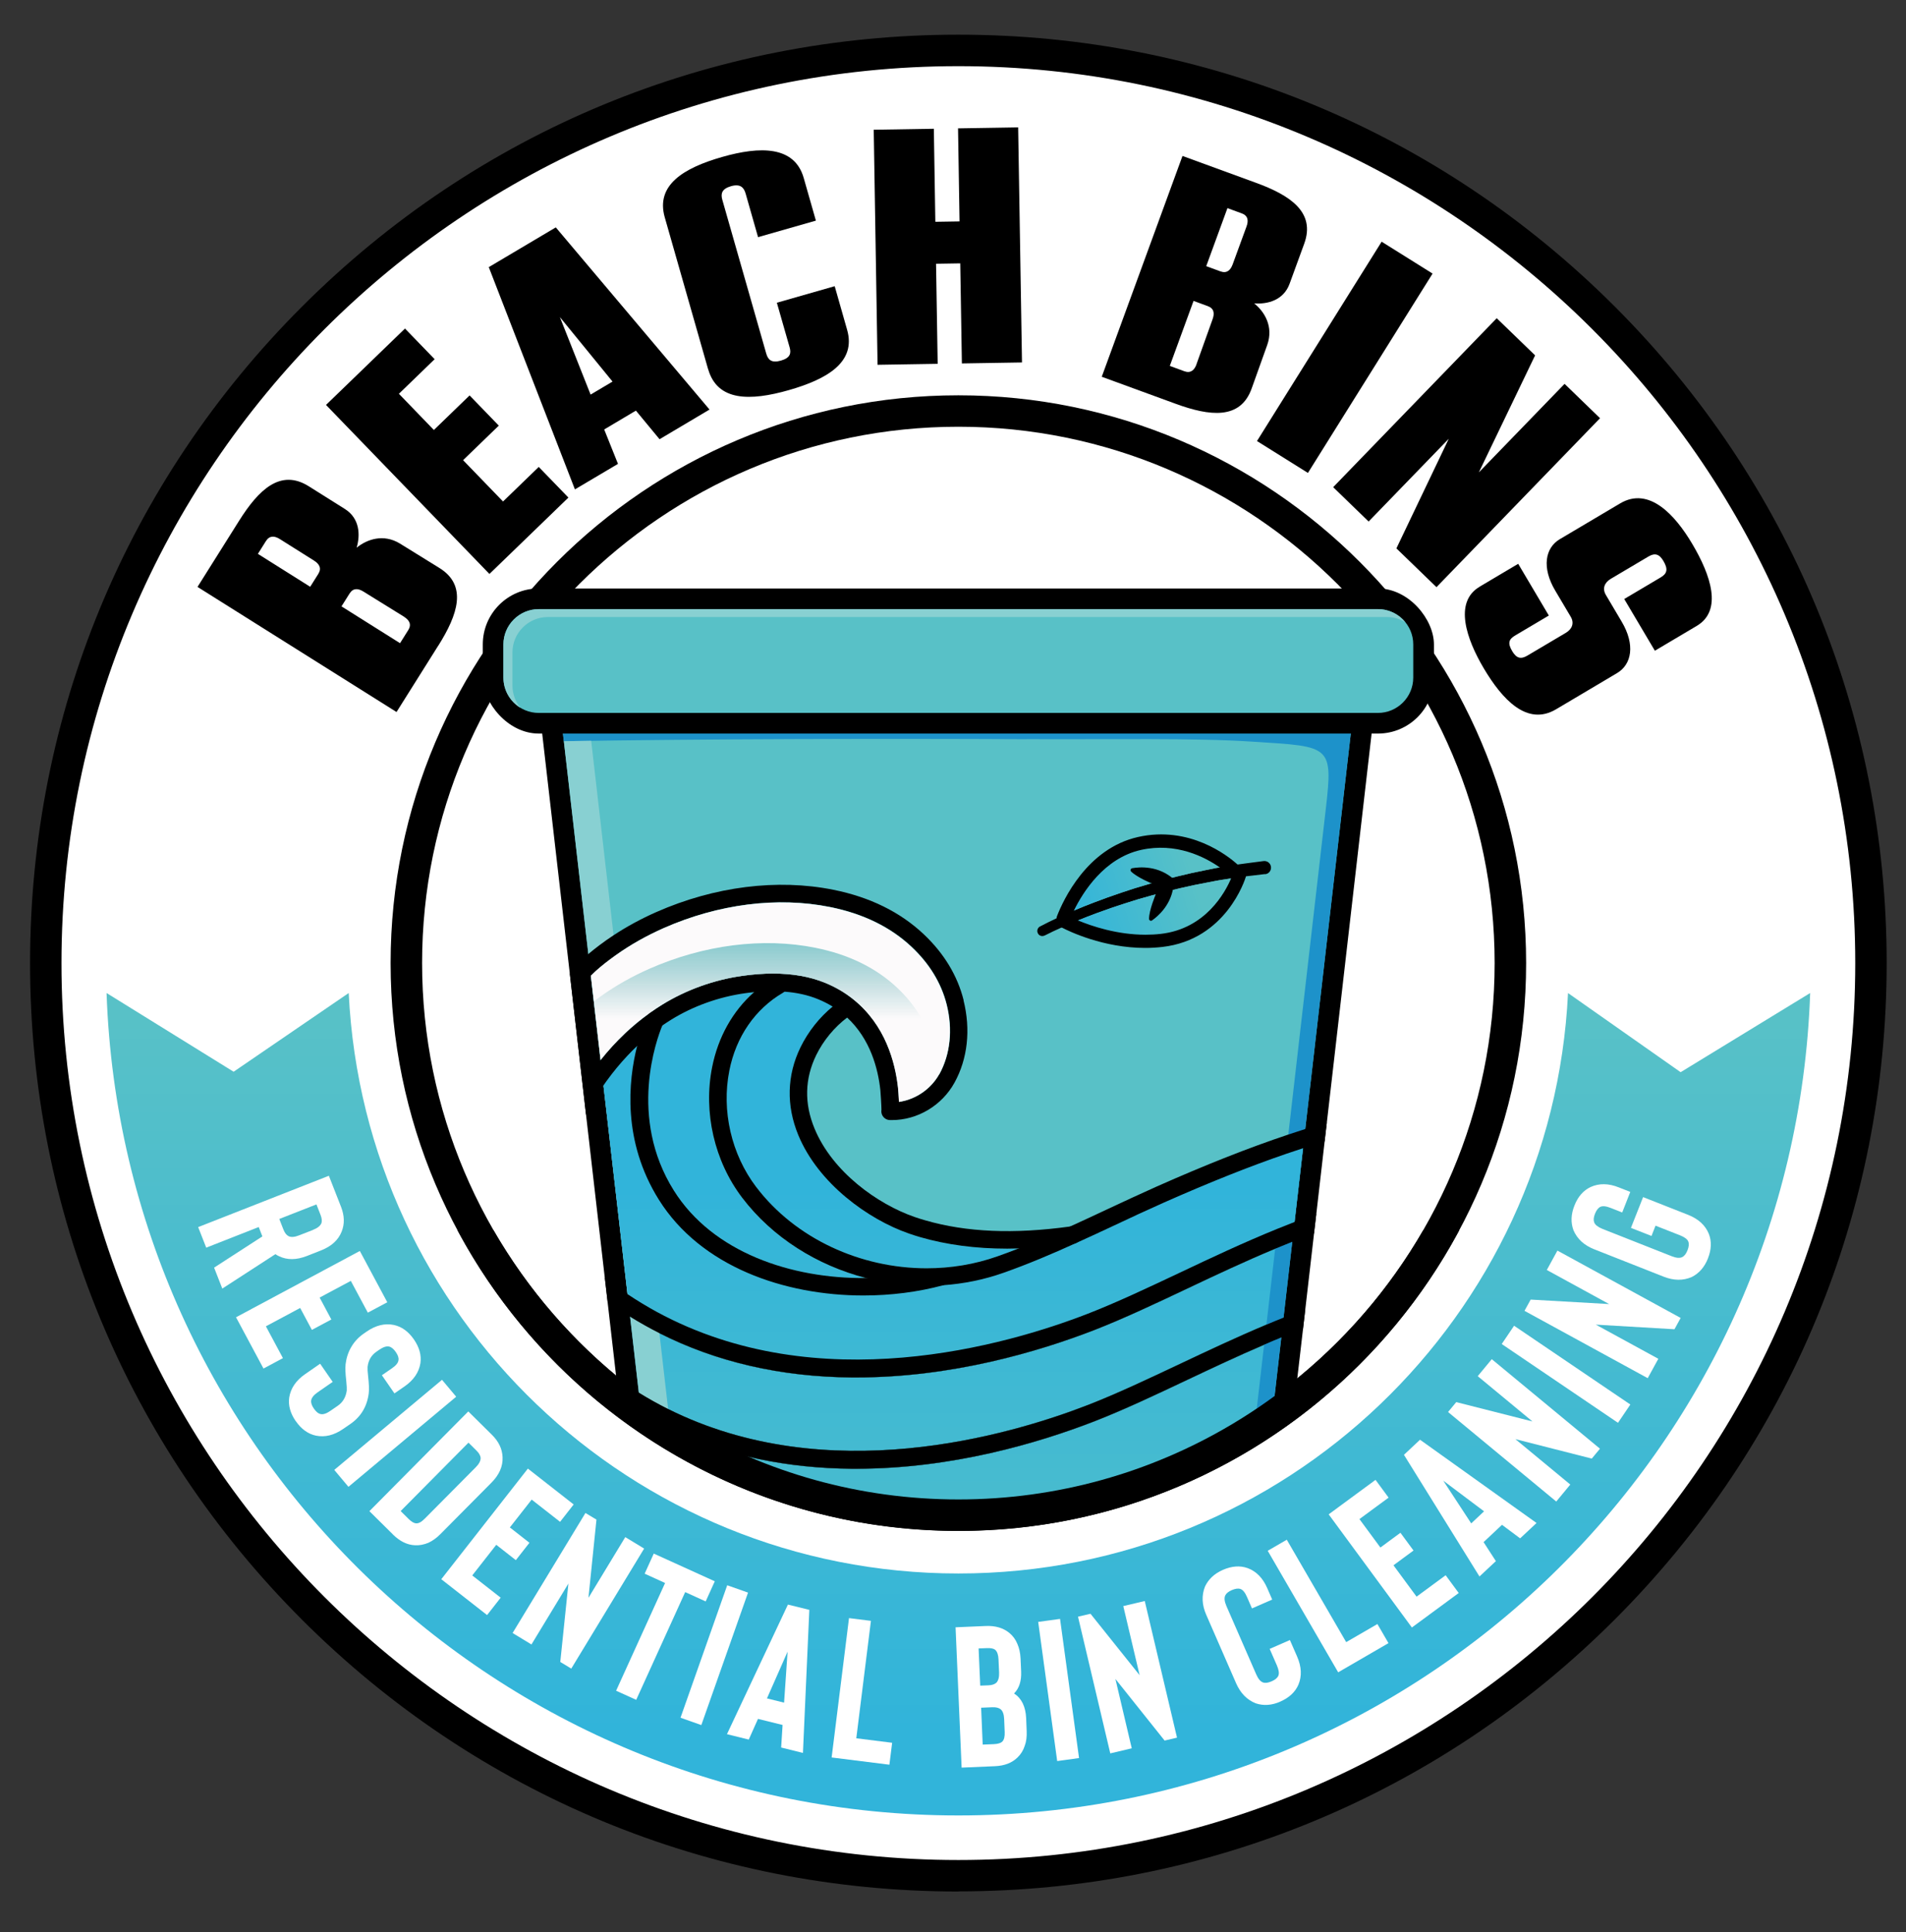 <?xml version="1.0" encoding="UTF-8"?>
<svg id="logo" xmlns="http://www.w3.org/2000/svg" xmlns:xlink="http://www.w3.org/1999/xlink" viewBox="0 0 292.97 297.01">
  <rect x="0" y="0" width="292.97" height="297.01" fill="#333333" stroke="none"/>
  <defs>
    <style>
      .cls-1 {
        fill: url(#linear-gradient-2);
      }

      .cls-1, .cls-2, .cls-3, .cls-4, .cls-5, .cls-6 {
        fill-rule: evenodd;
      }

      .cls-7, .cls-4 {
        fill: #58c1c7;
      }

      .cls-8 {
        fill: url(#linear-gradient-8);
      }

      .cls-9 {
        fill: url(#linear-gradient-7);
      }

      .cls-10 {
        fill: url(#linear-gradient-5);
      }

      .cls-11 {
        fill: url(#linear-gradient-6);
      }

      .cls-12 {
        fill: url(#linear-gradient-9);
      }

      .cls-13 {
        fill: url(#linear-gradient-4);
      }

      .cls-14 {
        fill: url(#linear-gradient-3);
      }

      .cls-15 {
        fill: #fcfafb;
      }

      .cls-2 {
        fill: #1d92ca;
      }

      .cls-16 {
        fill: #fff;
      }

      .cls-5 {
        fill: #88d0d2;
      }

      .cls-6 {
        fill: url(#linear-gradient);
      }
    </style>
    <linearGradient id="linear-gradient" x1="147.74" y1="182.62" x2="147.74" y2="264.45" gradientUnits="userSpaceOnUse">
      <stop offset="0" stop-color="#31b4da"/>
      <stop offset="1" stop-color="#58c1c7"/>
    </linearGradient>
    <linearGradient id="linear-gradient-2" x1="147.76" y1="182.62" x2="147.76" y2="264.45" xlink:href="#linear-gradient"/>
    <linearGradient id="linear-gradient-3" x1="134.11" y1="182.62" x2="134.11" y2="264.45" xlink:href="#linear-gradient"/>
    <linearGradient id="linear-gradient-4" x1="116.38" y1="182.62" x2="116.38" y2="264.45" xlink:href="#linear-gradient"/>
    <linearGradient id="linear-gradient-5" x1="146.52" y1="182.62" x2="146.52" y2="264.45" xlink:href="#linear-gradient"/>
    <linearGradient id="linear-gradient-6" x1="117.53" y1="139.62" x2="117.53" y2="156.56" gradientUnits="userSpaceOnUse">
      <stop offset="0" stop-color="#58c1c7"/>
      <stop offset="1" stop-color="#4c9da2" stop-opacity="0"/>
    </linearGradient>
    <linearGradient id="linear-gradient-7" x1="163.45" y1="137.48" x2="182.47" y2="131.64" xlink:href="#linear-gradient"/>
    <linearGradient id="linear-gradient-8" x1="165.57" y1="144.41" x2="184.6" y2="138.57" xlink:href="#linear-gradient"/>
    <linearGradient id="linear-gradient-9" x1="147.31" y1="266.26" x2="147.31" y2="155.33" xlink:href="#linear-gradient"/>
  </defs>
  <ellipse class="cls-16" cx="148.11" cy="147.78" rx="141" ry="141.33"/>
  <g>
    <path d="M147.31,290.73c-38.12,0-73.95-14.84-100.9-41.79-26.95-26.95-41.79-62.79-41.79-100.9s14.84-73.95,41.79-100.9C73.36,20.18,109.19,5.33,147.31,5.33s73.95,14.84,100.9,41.79c26.95,26.95,41.79,62.79,41.79,100.9s-14.84,73.95-41.79,100.9-62.79,41.79-100.9,41.79ZM147.31,10.17C71.3,10.17,9.45,72.02,9.45,148.03s61.84,137.86,137.86,137.86,137.86-61.84,137.86-137.86S223.32,10.17,147.31,10.17Z"/>
    <path d="M147.31,235.3c-48.12,0-87.27-39.15-87.27-87.27s39.15-87.27,87.27-87.27,87.27,39.15,87.27,87.27-39.15,87.27-87.27,87.27ZM147.31,65.59c-45.45,0-82.43,36.98-82.43,82.43s36.98,82.43,82.43,82.43,82.43-36.98,82.43-82.43-36.98-82.43-82.43-82.43Z"/>
    <path class="cls-3" d="M100.93,220.72c1.4.69,2.84,1.3,4.27,1.91-1.2-3.38-4.42-5.81-8.21-5.81h-.43c1.63,1.15,3.14,2.47,4.37,3.9Z"/>
    <path class="cls-3" d="M100.93,220.72c.87.43,1.76.83,2.65,1.22-1.08-1.96-3.01-3.39-5.29-3.79.97.8,1.86,1.67,2.64,2.57Z"/>
    <path class="cls-3" d="M199.44,216.83h-3.37c-3.59,0-6.67,2.18-8.01,5.28,3.11-2.85,7.2-4.51,11.38-5.28Z"/>
    <path class="cls-3" d="M194.56,218.19c-1.18.24-2.27.77-3.18,1.5,1.01-.58,2.08-1.08,3.18-1.5Z"/>
    <path class="cls-3" d="M82.97,109.59l.23,1.97.14,1.2,4.25,36.93,2.49,21.65,2.88,25.05.43,3.7,1.34,11.65.41,3.58.07.61c2.13,1.33,4.15,2.97,5.71,4.78,2.18,1.08,4.46,1.97,6.68,2.95,3.24,1.43,6.3,3.22,9.44,4.86,8.36,1.6,16.66,3.44,25.08,4.78,5.78.6,11.61.74,17.4.26,3.85-.74,7.59-1.84,11.24-3.37-1.94.82-3.88,1.64-5.83,2.46,6.04-2.61,12.26-4.67,18.37-7.05.98-.47,1.94-.98,2.87-1.52.2-.21.39-.42.58-.63,3.07-3.53,7.5-5.55,12.08-6.5v-.13s1.46-12.58,1.46-12.58l.35-3.02,1.34-11.63.35-3,1.28-11.15.34-2.92,6.88-59.77.14-1.2.23-1.97.49-4.23c.18-1.54-.08-2.97-.76-4.24-1.35-2.51-4.16-4.09-8.59-4.83-2.17-.36-4.69-.54-7.68-.54-1.04,0-2.14.02-3.48.06-2.41.08-4.85.22-7.2.36l-1.08.06c-1.73.11-3.52.21-5.24.21h-25.77c-1.54,0-3.17,0-4.78.09-1.62-.08-3.25-.09-4.79-.09h-25.77c-1.73,0-3.51-.11-5.24-.21l-1.08-.06c-2.36-.14-4.79-.29-7.2-.36-1.34-.04-2.44-.06-3.48-.06-3,0-5.51.18-7.68.54-4.43.74-7.24,2.32-8.59,4.83-.68,1.27-.94,2.7-.76,4.24l.49,4.23Z"/>
    <path class="cls-3" d="M96.53,216.81c1.64,1.15,3.16,2.48,4.4,3.91,2.18,1.08,4.46,1.97,6.68,2.95,3.24,1.43,6.3,3.22,9.44,4.86,8.36,1.6,16.66,3.44,25.08,4.78,5.78.6,11.61.74,17.4.26,3.85-.74,7.59-1.84,11.24-3.37-1.94.82-3.88,1.64-5.83,2.46,6.04-2.61,12.26-4.67,18.37-7.05.98-.47,1.94-.98,2.87-1.52.2-.21.39-.42.58-.63,2.79-3.2,6.71-5.16,10.83-6.21l12.9-112.02c.14-1.23-.04-2.44-.63-3.53-1.47-2.72-4.89-3.74-7.73-4.21-3.52-.59-7.36-.57-10.93-.46-2.53.08-5.05.23-7.57.38-1.98.12-4,.25-5.99.25h-24.66c-1.96,0-3.94-.01-5.9.09-1.96-.1-3.94-.09-5.9-.09h-24.66c-1.99,0-4-.14-5.99-.25-2.52-.15-5.04-.3-7.57-.38-3.57-.11-7.4-.13-10.93.46-2.84.47-6.27,1.49-7.73,4.21-.59,1.1-.77,2.3-.63,3.53l12.85,111.59Z"/>
    <path class="cls-6" d="M198.63,190.87l-1.34,11.65h0c-.89.35-1.76.71-2.63,1.08-4.64,1.95-9.06,4.04-13.32,6.05-4.93,2.33-9.58,4.53-14.12,6.3-12.17,4.72-40.06,12.86-64.54.62-1.51-.75-3.01-1.59-4.49-2.51l-1.34-11.66c1.46.91,2.96,1.75,4.49,2.52,8.77,4.44,18.67,6.72,29.59,6.81.23,0,.45,0,.67,0,14.68,0,27.98-3.95,36.6-7.29,4.63-1.81,9.33-4.03,14.29-6.38,4.31-2.04,8.8-4.16,13.51-6.12.87-.37,1.74-.72,2.63-1.07Z"/>
    <path class="cls-1" d="M100.93,220.72c2.18,1.08,4.46,1.97,6.68,2.95,3.24,1.43,6.3,3.22,9.44,4.86,8.36,1.6,16.66,3.44,25.08,4.78,5.78.6,11.61.74,17.4.26,3.85-.74,7.59-1.84,11.24-3.37-1.94.82-3.88,1.64-5.83,2.46,6.04-2.61,12.26-4.67,18.37-7.05.98-.47,1.94-.98,2.87-1.52.2-.21.39-.42.58-.63,2.32-2.67,5.43-4.47,8.78-5.61l1.41-12.27c-.89.36-1.76.73-2.63,1.11-4.1,1.76-8.02,3.61-11.81,5.4-4.97,2.35-9.66,4.57-14.29,6.38-8.62,3.34-21.92,7.29-36.6,7.29-.22,0-.44,0-.67,0-9.91-.08-18.98-1.97-27.13-5.64-.25-.11-.5-.23-.74-.34-1.53-.71-3.02-1.48-4.47-2.32l.12,1.06c.8.7,1.56,1.44,2.22,2.21Z"/>
    <path class="cls-4" d="M197.29,202.51l-.35,3.06c-.89.36-1.76.73-2.63,1.11-4.1,1.76-8.02,3.61-11.81,5.4-4.97,2.35-9.66,4.57-14.29,6.38-8.62,3.34-21.92,7.29-36.6,7.29-.22,0-.44,0-.67,0-9.91-.08-18.98-1.97-27.13-5.64-.25-.11-.5-.23-.74-.34-1.53-.71-3.02-1.48-4.47-2.32l-.39-3.39c1.48.92,2.98,1.75,4.49,2.51,24.48,12.23,52.36,4.1,64.54-.62,4.54-1.77,9.19-3.98,14.12-6.3,4.25-2.01,8.68-4.1,13.32-6.05.87-.37,1.74-.73,2.63-1.08Z"/>
    <path class="cls-4" d="M208.52,104.99l-7.89,68.54-.34,2.95-1.31,11.35-.35,3.04c-.88.35-1.76.71-2.63,1.07-4.71,1.96-9.2,4.08-13.51,6.12-4.97,2.35-9.66,4.57-14.29,6.38-8.62,3.34-21.92,7.29-36.6,7.29-.23,0-.45,0-.67,0-10.92-.09-20.82-2.37-29.59-6.81-1.53-.77-3.03-1.62-4.49-2.52l-.4-3.48-10.81-93.92c-1.03-8.91,21.92-5.38,30.89-5.38h24.65c2.08,0,4.07,0,5.9.09,1.83-.1,3.82-.09,5.9-.09h24.66c8.97,0,31.91-3.53,30.89,5.38Z"/>
    <path class="cls-2" d="M157.8,113.61c13.17.06,25.82-.2,34.63.38,6.25.41,9.43.49,10.83,1.94,1.23,1.27,1.08,3.6.56,8.13l-10.92,94.84c.85-.4,1.73-.76,2.63-1.06l12.28-106.68h-121.47l.32,2.77c21.42-.36,49.36-.42,71.14-.31Z"/>
    <rect x="74.21" y="90.45" width="146.2" height="22.3" rx="8.6" ry="8.6"/>
    <rect x="75.41" y="91.65" width="143.8" height="19.9" rx="7.4" ry="7.4"/>
    <path class="cls-7" d="M82.81,93.62h128.99c3,0,5.43,2.44,5.43,5.43v5.1c0,3-2.44,5.43-5.43,5.43H82.81c-3,0-5.43-2.44-5.43-5.43v-5.1c0-3,2.44-5.43,5.43-5.43Z"/>
    <path class="cls-5" d="M78.77,100.27c0-2.99,2.45-5.43,5.43-5.43h128.99c1.03,0,2,.29,2.83.8-1-1.23-2.52-2.01-4.21-2.01H82.81c-2.99,0-5.43,2.45-5.43,5.43v5.1c0,1.96,1.05,3.68,2.61,4.64-.76-.94-1.22-2.13-1.22-3.42v-5.1Z"/>
    <path class="cls-5" d="M100.93,220.72c.78.38,1.57.74,2.37,1.09l-12.43-107.95c-1.42.02-2.82.04-4.2.07l12.04,104.58c.81.7,1.56,1.44,2.22,2.21Z"/>
    <path class="cls-14" d="M156.54,191.9c-1.07.42-2.14.82-3.22,1.2-3.53,1.25-7.22,1.84-10.9,1.84-10.14,0-20.15-4.53-26.2-12.5-3.81-5.01-5.35-11.7-4.12-17.9,1.03-5.21,3.96-9.45,8.25-11.96.08-.05.16-.11.23-.17,1.93.14,3.67.53,5.2,1.16.78.32,1.53.7,2.23,1.13-2.05,1.68-3.78,3.86-4.96,6.28-2.09,4.29-2.21,8.96-.33,13.5,3.07,7.44,10.75,12.95,16.98,15.11.58.2,1.18.39,1.78.57,4.07,1.18,8.49,1.76,13.35,1.76.56,0,1.13,0,1.71-.03Z"/>
    <path class="cls-13" d="M133.11,196.44c-11.47.12-23.57-3.93-29.55-13.46-7.06-11.26-2.62-23.29-1.77-25.35.47-.32.94-.63,1.42-.93,3.38-2.08,7.27-3.47,11.26-4.04.47-.07.94-.12,1.4-.17-3.28,2.91-5.52,6.89-6.44,11.52-1.38,6.94.35,14.44,4.61,20.06,4.68,6.15,11.53,10.42,19.05,12.36Z"/>
    <path d="M200.63,201.23l-.35,3.02c-.42.16-.85.32-1.27.49-.7.27-1.39.55-2.07.83h0c-.89.36-1.76.73-2.63,1.11-4.1,1.76-8.02,3.61-11.81,5.4-4.97,2.35-9.66,4.57-14.29,6.38-8.62,3.34-21.92,7.29-36.6,7.29-.22,0-.44,0-.67,0-9.91-.08-18.98-1.97-27.13-5.64-.25-.11-.5-.23-.74-.34-1.53-.71-3.02-1.48-4.47-2.32h0c-.35-.2-.68-.4-1.03-.6-.37-.22-.73-.44-1.1-.67-.44-.28-.88-.56-1.31-.85l-.41-3.58c.44.32.88.62,1.32.92.71.49,1.42.95,2.14,1.39h0c1.48.92,2.98,1.75,4.49,2.51,24.48,12.23,52.36,4.1,64.54-.62,4.54-1.77,9.19-3.98,14.12-6.3,4.25-2.01,8.68-4.1,13.32-6.05.87-.37,1.74-.73,2.63-1.08h0c.68-.28,1.38-.55,2.07-.81.42-.17.84-.32,1.27-.48Z"/>
    <path class="cls-10" d="M98.34,159.27l-5.38,3.69-.21,3.87,3.7,32.08s7.61,5.88,8.55,6.27,5.48,2.19,8.07,2.82,6.69,1.8,8.32,2.04,6.48.63,6.87.63,22.63-2.43,23.03-2.43,3.29-.57,5.17-1.3,5.09-1.2,7.83-2.3c2.74-1.1,7.75-3.13,9.01-3.76s25.69-13.05,25.69-13.05l1.3-11.35-1.22-1.06s-33.34,15.02-37.51,16.16c-4.16,1.15-18.26,6-20.92,6s-14.18.05-14.18.05c0,0-18.41-5.69-20.36-8.59s-5.48-9.63-5.48-9.63c0,0-1.95-6.97-2.03-8.38s-.31-2.19-.39-5.01c-.08-2.82.15-6.74.15-6.74Z"/>
    <path d="M144.99,197.54h0s-.07.02-.1.03c-3.78,1.01-7.94,1.55-12.17,1.55-12.18,0-25.01-4.45-31.44-14.71-5.66-9.03-4.7-18.28-3.35-23.63.68-2.7,1.47-4.41,1.56-4.61.08-.18.21-.34.35-.46.05-.04.1-.08.15-.11.38-.23.86-.28,1.29-.08.68.32.97,1.12.65,1.8,0,.02-.05.12-.13.31-.85,2.06-5.29,14.1,1.77,25.35,5.97,9.53,18.08,13.58,29.55,13.46h0c3.84-.04,7.62-.55,11.06-1.47.72-.2,1.46.23,1.66.95.18.68-.19,1.39-.85,1.62Z"/>
    <path d="M203.94,172.53l-.34,2.92c-.42.12-.83.25-1.25.38-.68.21-1.36.43-2.05.65h0c-.86.28-1.73.57-2.61.87-5.71,1.96-11.84,4.41-18.84,7.51-2.54,1.13-5.1,2.32-7.58,3.49-1.9.89-3.82,1.79-5.76,2.66-.05.03-.1.05-.16.07-3.63,1.65-7.35,3.23-11.13,4.56-3,1.06-6.11,1.68-9.23,1.9h0c-.84.06-1.68.09-2.53.09-3.16,0-6.3-.41-9.34-1.19h0c-7.52-1.95-14.37-6.21-19.05-12.36-4.27-5.62-5.99-13.12-4.61-20.06.92-4.63,3.16-8.61,6.44-11.52.95-.84,1.98-1.59,3.1-2.25.65-.38,1.47-.16,1.85.48.33.56.21,1.26-.26,1.68-.07.07-.14.12-.23.17-4.29,2.51-7.22,6.76-8.25,11.96-1.23,6.2.31,12.89,4.12,17.9,6.05,7.96,16.06,12.5,26.2,12.5,3.68,0,7.37-.59,10.9-1.84,1.08-.38,2.15-.78,3.22-1.2,2.67-1.05,5.31-2.2,7.93-3.38h0c1.9-.86,3.79-1.75,5.65-2.62,2.49-1.16,5.07-2.37,7.63-3.51,7.57-3.36,14.15-5.96,20.28-8.01.88-.29,1.74-.58,2.6-.85h0c.69-.22,1.37-.43,2.05-.63.15-.05.3-.09.46-.14.27-.08.53-.16.8-.23Z"/>
    <path d="M165.5,191.01c-.05.03-.1.05-.16.07-.1.04-.2.07-.31.08-2.98.41-5.8.66-8.5.73-.57.02-1.14.03-1.71.03-4.86,0-9.28-.59-13.35-1.76-.6-.17-1.2-.37-1.78-.57-6.23-2.16-13.9-7.67-16.98-15.11-1.88-4.54-1.76-9.21.33-13.5,1.18-2.42,2.91-4.6,4.96-6.28.43-.35.87-.68,1.32-.98.62-.41,1.46-.25,1.87.37.42.62.25,1.46-.37,1.88-.2.14-.41.28-.6.43-1.96,1.47-3.67,3.54-4.76,5.77-1.77,3.63-1.86,7.43-.26,11.29,2.75,6.67,9.7,11.63,15.37,13.59.54.19,1.09.36,1.65.52,6.33,1.83,13.61,2.14,22.24.95h0c.06,0,.13-.02.19-.03.74-.1,1.42.41,1.53,1.15.08.57-.21,1.11-.68,1.37Z"/>
    <path d="M148.12,153.74c-.95-3.79-3.02-7.21-6.15-10.16-3.61-3.4-8.28-5.7-13.88-6.82-8.61-1.73-18.27-.51-27.19,3.42-2.34,1.03-4.55,2.23-6.6,3.58-.75.49-1.47,1-2.17,1.53-.57.43-1.14.88-1.7,1.35h0c-.62.53-1.23,1.09-1.79,1.69-.31.33-.6.68-.87,1.03-.08.1-.14.21-.18.33l2.49,21.65c.05-.12.09-.26.11-.39.07-.15.26-.45.36-.6.11-.17.21-.32.27-.44.08-.15.17-.29.25-.44.51-.87,1.07-1.76,1.68-2.63h0c.16-.23.31-.45.47-.67,1.01-1.39,2.08-2.69,3.2-3.88.48-.52.98-1.02,1.49-1.5,1.23-1.16,2.52-2.22,3.87-3.15.47-.32.94-.63,1.42-.93,3.38-2.08,7.27-3.47,11.26-4.04.47-.07.94-.12,1.4-.17,1.67-.17,3.24-.19,4.69-.08,1.93.14,3.67.53,5.2,1.16.78.32,1.53.7,2.23,1.13.52.32,1.02.67,1.5,1.06.25.2.5.41.73.63,3.57,3.31,4.75,7.84,5.11,11.15.04.36.17,2.49.17,3.03-.01.06-.02.12-.02.19-.02.74.56,1.37,1.31,1.39h0c.1,0,.21,0,.31,0,3.93,0,7.69-2.23,9.63-5.76,2.02-3.66,2.51-8.15,1.38-12.66ZM144.38,165.09c-.19.34-.4.67-.64.98-.26.34-.54.66-.85.96-.09.09-.19.18-.28.26-.1.09-.21.18-.32.27-.09.07-.19.15-.28.22-.14.11-.29.21-.45.31-.08.05-.15.1-.23.14-.07.04-.14.08-.2.12-.07.04-.14.08-.2.11-.07.03-.14.07-.2.1-.15.08-.3.15-.45.21-.07.03-.14.06-.22.09,0,0,0,0-.01,0-.06.02-.12.05-.18.07-.01,0-.02.01-.04.01-.05.02-.1.04-.16.06-.05.02-.1.03-.15.05-.05.02-.1.03-.15.05-.09.03-.17.05-.26.07-.07.02-.14.04-.21.05-.23.06-.47.1-.71.14,0-.08,0-.16-.01-.24-.04-.76-.1-1.64-.13-1.89-.44-4.03-1.97-9.66-6.82-13.59-1.32-1.07-2.8-1.94-4.4-2.59-2.32-.95-5-1.42-8.01-1.42-1.48,0-3.04.12-4.68.35-4.36.61-8.61,2.14-12.3,4.41-.62.38-1.22.78-1.82,1.21-.05.03-.11.07-.15.11-1.32.94-2.58,1.98-3.8,3.13-1.31,1.24-2.56,2.6-3.73,4.07h0c-.43.54-.85,1.09-1.26,1.65-.15.21-.31.43-.45.64-.13.19-.26.38-.39.57v-15.13c.19-.23.4-.46.61-.68h0c.88-.91,1.92-1.74,2.95-2.52.29-.22.59-.44.89-.65,2.23-1.59,4.7-2.98,7.34-4.15,8.42-3.71,17.49-4.86,25.56-3.24,5.1,1.02,9.33,3.09,12.56,6.14,2.74,2.58,4.55,5.56,5.38,8.85.96,3.84.56,7.64-1.12,10.7Z"/>
    <path class="cls-15" d="M144.38,165.09c-.19.34-.4.67-.64.98-1.35,1.78-3.4,2.99-5.57,3.3,0-.08,0-.16-.01-.24-.04-.76-.1-1.64-.13-1.89-.44-4.03-1.97-9.66-6.82-13.59-1.32-1.07-2.8-1.94-4.4-2.59-2.32-.95-5-1.42-8.01-1.42-1.48,0-3.04.12-4.68.35-4.36.61-8.61,2.14-12.3,4.41-.62.38-1.22.78-1.82,1.21-.05.03-.11.07-.15.11-1.32.94-2.58,1.98-3.8,3.13-1.31,1.24-2.56,2.6-3.73,4.07l-1.04-8.99-.46-3.96c.88-.9,1.92-1.74,2.95-2.51.29-.22.59-.44.89-.65,2.23-1.59,4.7-2.98,7.34-4.15,8.42-3.71,17.49-4.86,25.56-3.24,5.1,1.02,9.33,3.09,12.56,6.14,2.74,2.58,4.55,5.56,5.38,8.85.96,3.84.56,7.64-1.12,10.7Z"/>
    <path class="cls-11" d="M143.74,166.07c-1.35,1.78-3.4,2.99-5.57,3.3,0-.08,0-.16-.01-.24-.04-.76-.1-1.64-.13-1.89-.44-4.03-1.97-9.66-6.82-13.59-1.32-1.07-2.8-1.94-4.4-2.59-2.32-.95-5-1.42-8.01-1.42-1.48,0-3.04.12-4.68.35-4.36.61-8.61,2.14-12.3,4.41-.62.38-1.22.78-1.82,1.21-.05.03-.11.07-.15.11-1.32.94-2.58,1.98-3.8,3.13-1.31,1.24-2.56,2.6-3.73,4.07l-1.04-8.99c.09-.07.18-.14.27-.21.29-.22.59-.44.89-.65,2.23-1.59,4.7-2.98,7.34-4.15,8.42-3.71,17.49-4.86,25.56-3.24,5.1,1.02,9.33,3.09,12.56,6.14,2.74,2.58,4.55,5.56,5.38,8.85.46,1.84.61,3.67.46,5.41Z"/>
    <path d="M202.32,186.59l-.35,3c-.42.15-.84.31-1.26.47-.7.26-1.39.53-2.07.8h0c-.88.35-1.76.71-2.63,1.07-4.71,1.96-9.2,4.08-13.51,6.12-4.97,2.35-9.66,4.57-14.29,6.38-8.62,3.34-21.92,7.29-36.6,7.29-.23,0-.45,0-.67,0-10.92-.09-20.82-2.37-29.59-6.81-1.53-.77-3.03-1.62-4.49-2.52h0c-.72-.45-1.44-.91-2.14-1.39-.44-.3-.88-.61-1.32-.92l-.43-3.7c.44.35.88.68,1.33,1.01.71.53,1.43,1.03,2.15,1.52h0c1.49,1,3,1.91,4.52,2.74,24.88,13.51,53.8,5.1,66.25.27,4.54-1.77,9.19-3.98,14.12-6.3,4.77-2.26,9.75-4.61,15.01-6.75.87-.35,1.74-.7,2.62-1.04t0,0c.68-.27,1.37-.53,2.07-.78h0c.42-.16.84-.31,1.26-.46Z"/>
    <path d="M194.46,134.35s0,0,0,0h-.04s-2.19.26-2.19.26c-.24.03-.47.06-.71.08-.44.05-.89.11-1.33.18-.05,0-.1.02-.14.02l-.25.04-.56.09-1.37.21-.55.09-.54.1-1.09.21c-2.89.52-5.76,1.22-8.6,1.99l-2.12.6-2.11.66c-1.4.45-2.8.93-4.18,1.44-1.01.37-2,.76-2.99,1.16-.37.15-.74.31-1.11.46-.47.2-.94.41-1.41.62-.87.39-1.74.79-2.57,1.22h-.02c-.39.21-.86.06-1.05-.33-.2-.38-.05-.85.33-1.05.86-.45,1.71-.87,2.57-1.27.04-.02.08-.03.12-.05.38-.18.76-.35,1.14-.52.08-.04.17-.07.25-.11.39-.17.77-.33,1.16-.5.99-.42,1.99-.83,3-1.21,1.4-.54,2.81-1.04,4.23-1.52l2.13-.7,2.15-.64c2.88-.82,5.78-1.57,8.73-2.14l1.1-.22.55-.11.5-.08h.05s2.22-.38,2.22-.38c.15-.03.3-.05.45-.07.59-.09,1.18-.17,1.78-.24l2.23-.29c.56-.07,1.07.32,1.14.88.07.56-.32,1.07-.88,1.14Z"/>
    <path class="cls-9" d="M187.47,133.32l-.5.08-.55.11-1.1.22c-2.94.57-5.85,1.32-8.73,2.14l-2.15.64-2.13.7c-1.42.48-2.83.98-4.23,1.52-1.01.38-2.01.79-3,1.21,1.39-2.83,4.66-8.04,10.29-9.3,5.41-1.21,9.84,1.09,12.1,2.67Z"/>
    <path d="M190.54,134.64c-.11.11-.23.18-.36.23-.13.05-.26.07-.4.06-.16,0-.32-.05-.47-.14-.08-.05-.15-.1-.21-.17-.02-.02-.6-.59-1.63-1.31-2.26-1.58-6.69-3.88-12.1-2.67-5.63,1.26-8.9,6.46-10.29,9.3-.2.4-.36.76-.48,1.05-.1.22-.17.41-.22.54-.16.4-.54.65-.95.65-.12,0-.25-.02-.37-.07-.34-.13-.57-.43-.63-.76-.01-.08-.02-.15-.02-.23,0-.11.02-.22.07-.33.93-2.4,4.59-10.38,12.45-12.14,7.91-1.77,13.78,2.87,15.26,4.2.2.18.33.3.36.33.09.09.17.2.21.32.16.37.08.82-.22,1.12Z"/>
    <path class="cls-8" d="M189.22,135.02c-.9,2.12-3.91,7.73-10.81,8.52-.79.09-1.58.13-2.35.13-4.37,0-8.25-1.3-10.38-2.2.99-.4,1.99-.79,2.99-1.16,1.38-.51,2.78-.99,4.18-1.44l2.11-.66,2.12-.6c2.84-.77,5.71-1.47,8.6-1.99l1.09-.21.54-.1.55-.09,1.37-.21Z"/>
    <path d="M191.51,134.69s-.01.07-.02.1c-.12.39-3.03,9.65-12.84,10.76-.89.1-1.77.15-2.62.15-6.44,0-11.73-2.56-12.87-3.16-.12-.06-.19-.1-.22-.12-.39-.22-.58-.66-.5-1.08.02-.1.05-.19.1-.28,0,0,0-.02.01-.02.23-.41.7-.6,1.13-.49.09.02.17.05.25.1.01,0,.25.14.68.34.28.13.64.3,1.08.48,2.14.89,6.01,2.2,10.38,2.2.77,0,1.56-.04,2.35-.13,6.9-.78,9.91-6.4,10.81-8.52.03-.08.06-.15.09-.22.15-.36.21-.58.22-.59.16-.52.7-.83,1.23-.69.01,0,.02,0,.04,0,.5.15.8.66.71,1.16Z"/>
    <path d="M180.49,135.2c-2.42-2.21-5.36-1.95-6.47-1.75-.23.04-.33.33-.16.5.93.94,3.38,1.93,3.38,1.93l.74.83s2.93-.59,3.02-.59-.5-.92-.5-.92Z"/>
    <path d="M179.39,136.24c-.58.15-1.18.39-1.79.52l.04.72s-1.03,2.43-1.02,3.75c0,.24.27.38.46.24.9-.63,3.07-2.45,3.32-5.57-.33.15-.69.25-1.02.33Z"/>
    <path d="M218.77,189.09c-14.25,24.71-40.95,41.38-71.46,41.38s-57.21-16.67-71.46-41.38h-5.53c14.71,27.48,43.7,46.22,76.99,46.22s62.28-18.74,76.99-46.22h-5.53Z"/>
    <path class="cls-12" d="M241.02,152.63c-2.4,49.68-43.43,89.22-93.71,89.22s-91.3-39.54-93.71-89.22l-17.69,12.1-19.53-12.1c2.43,70.23,60.11,126.41,130.93,126.41s128.5-56.19,130.93-126.41l-19.91,12.17-17.32-12.17Z"/>
    <g>
      <path class="cls-16" d="M34.17,198.06l-1.26-3.22,7.42-4.8-.56-1.44-8.07,3.17-1.24-3.16,20.09-7.89,1.87,4.77c.53,1.36.57,2.63.1,3.8-.51,1.3-1.56,2.27-3.17,2.9l-2.15.85c-1.63.64-3.07.65-4.32.04-.19-.08-.37-.19-.55-.31l-8.16,5.29ZM48.12,189.03c.67-.26,1.09-.59,1.27-.99.13-.34.09-.78-.12-1.31l-.63-1.61-5.71,2.24.63,1.61c.21.54.48.88.81,1.04.38.18.92.14,1.6-.13l2.15-.84Z"/>
      <path class="cls-16" d="M53.92,196.88l-4.79,2.56,1.8,3.37-2.99,1.6-1.8-3.37-5.27,2.82,2.62,4.89-2.99,1.6-4.22-7.88,19.03-10.19,4.22,7.88-2.99,1.6-2.62-4.89Z"/>
      <path class="cls-16" d="M45.46,218.44c-.84-1.22-1.18-2.44-1-3.66.23-1.41,1.04-2.6,2.44-3.57l2.31-1.6,1.93,2.79-2.31,1.6c-.61.42-.94.84-1,1.26-.05.36.09.78.42,1.25.34.49.68.77,1.02.83.39.1.91-.06,1.53-.5l1.12-.77c.78-.54,1.24-1.32,1.38-2.34.02-.22,0-.72-.08-1.52-.13-1.09-.16-1.93-.1-2.52.12-.98.41-1.88.89-2.68.47-.8,1.1-1.48,1.9-2.03l.43-.3c1.4-.97,2.8-1.32,4.2-1.03,1.21.26,2.23,1,3.08,2.22.84,1.22,1.18,2.44,1,3.66-.23,1.41-1.04,2.6-2.44,3.57l-1.55,1.07-1.93-2.79,1.55-1.07c.63-.43.96-.85,1-1.26.06-.34-.08-.76-.42-1.25-.33-.47-.67-.75-1.02-.83-.41-.09-.92.08-1.53.5l-.43.3c-.78.54-1.23,1.31-1.35,2.33-.02.26,0,.73.08,1.41.14,1.21.17,2.08.1,2.63-.25,2.02-1.19,3.6-2.81,4.72l-1.12.77c-1.4.97-2.8,1.32-4.2,1.03-1.21-.26-2.23-1-3.08-2.22Z"/>
      <path class="cls-16" d="M53.56,228.53l-2.18-2.6,16.56-13.85,2.18,2.6-16.56,13.85Z"/>
      <path class="cls-16" d="M60.42,235.87l-3.64-3.6,15.2-15.33,3.64,3.6c1.04,1.03,1.58,2.17,1.63,3.44.06,1.4-.51,2.71-1.73,3.93l-7.82,7.88c-.59.6-1.21,1.04-1.85,1.34-.7.29-1.39.42-2.07.38-1.19-.05-2.31-.6-3.37-1.64ZM61.58,232.25l1.23,1.22c.44.43.82.66,1.16.67.38.03.82-.21,1.33-.73l7.82-7.88c.51-.51.76-.98.76-1.42-.02-.36-.23-.75-.64-1.15l-1.23-1.22-10.42,10.51Z"/>
      <path class="cls-16" d="M81.72,230.5l-3.35,4.27,3.01,2.36-2.09,2.67-3.01-2.36-3.69,4.71,4.37,3.42-2.09,2.67-7.04-5.51,13.31-17,7.04,5.51-2.09,2.67-4.37-3.42Z"/>
      <path class="cls-16" d="M87.81,256.47l-1.69-1.02,1.25-12.05-5.68,9.36-2.9-1.76,11.2-18.45,1.69,1.02-1.23,12.02,5.66-9.33,2.9,1.76-11.2,18.45Z"/>
      <path class="cls-16" d="M108.46,246.14l-3.14-1.43-7.53,16.56-3.09-1.4,7.53-16.56-3.14-1.43,1.4-3.09,9.38,4.26-1.4,3.09Z"/>
      <path class="cls-16" d="M107.8,265.15l-3.2-1.13,7.18-20.36,3.2,1.13-7.18,20.36Z"/>
      <path class="cls-16" d="M120.28,265.13l-3.77-.93-1.42,3.18-3.35-.83,9.37-19.92,3.29.81-.98,21.99-3.35-.83.22-3.47ZM120.52,261.7l.54-7.84-3.17,7.19,2.63.65Z"/>
      <path class="cls-16" d="M136.7,271.24l-8.87-1.11,2.67-21.42,3.37.42-2.25,18.05,5.51.69-.42,3.37Z"/>
      <path class="cls-16" d="M152.92,271.47l-5.11.22-.93-21.57,4.65-.2c1.46-.06,2.66.29,3.6,1.05.55.45.97,1.01,1.24,1.68.29.65.46,1.4.5,2.26l.09,2c.06,1.46-.3,2.59-1.09,3.38,1.16.75,1.78,2.02,1.86,3.81l.08,1.97c.04.88-.06,1.64-.3,2.27-.22.69-.58,1.28-1.1,1.78-.85.84-2.01,1.29-3.49,1.35ZM150.66,259.09l1.26-.05c.57-.02.99-.17,1.25-.42.29-.32.43-.84.4-1.56l-.09-2c-.03-.7-.19-1.18-.49-1.46-.26-.22-.69-.31-1.31-.28l-1.26.05.25,5.73ZM151.05,268.15l1.73-.07c.62-.03,1.04-.16,1.28-.39.28-.28.4-.77.37-1.47l-.08-1.97c-.03-.74-.21-1.25-.53-1.52-.28-.23-.7-.34-1.28-.32l-1.73.07.24,5.67Z"/>
      <path class="cls-16" d="M165.86,270.22l-3.36.46-2.92-21.39,3.36-.46,2.92,21.39Z"/>
      <path class="cls-16" d="M180.93,267.08l-1.92.45-7.56-9.47,2.51,10.66-3.3.78-4.96-21.01,1.92-.45,7.55,9.44-2.51-10.62,3.3-.78,4.96,21.01Z"/>
      <path class="cls-16" d="M196.81,261.54c-1.32.58-2.58.67-3.78.27-1.35-.53-2.36-1.56-3.03-3.09l-4.59-10.52c-.67-1.53-.73-2.97-.2-4.32.53-1.15,1.45-2.01,2.77-2.59,1.36-.59,2.62-.68,3.78-.27,1.34.49,2.35,1.52,3.03,3.09l.76,1.75-3.11,1.36-.76-1.75c-.3-.7-.64-1.11-1.01-1.24-.34-.12-.79-.06-1.34.18-.53.23-.86.51-1.01.84-.17.39-.1.92.19,1.6l4.59,10.52c.3.68.64,1.09,1.04,1.23.34.12.78.06,1.31-.17.55-.24.89-.52,1.04-.86.16-.36.08-.89-.22-1.59l-1.11-2.54,3.11-1.36,1.11,2.54c.68,1.56.75,3,.2,4.32-.49,1.13-1.42,2-2.77,2.59Z"/>
      <path class="cls-16" d="M213.43,252.55l-7.74,4.49-10.83-18.68,2.93-1.7,9.13,15.74,4.8-2.78,1.7,2.93Z"/>
      <path class="cls-16" d="M208.96,233.49l3.22,4.37,3.08-2.27,2.01,2.73-3.08,2.27,3.55,4.82,4.47-3.29,2.01,2.73-7.2,5.3-12.79-17.39,7.2-5.3,2.01,2.73-4.47,3.29Z"/>
      <path class="cls-16" d="M230.87,234.37l-2.83,2.66,1.89,2.92-2.52,2.36-11.61-18.7,2.47-2.32,17.91,12.8-2.52,2.36-2.79-2.08ZM228.12,232.3l-6.28-4.72,4.3,6.57,1.98-1.86Z"/>
      <path class="cls-16" d="M245.93,222.67l-1.26,1.52-11.74-2.99,8.44,6.98-2.16,2.61-16.63-13.76,1.26-1.52,11.71,2.97-8.41-6.96,2.16-2.61,16.63,13.76Z"/>
      <path class="cls-16" d="M250.6,215.88l-1.9,2.81-17.87-12.11,1.9-2.81,17.87,12.11Z"/>
      <path class="cls-16" d="M258.33,202.58l-.95,1.73-12.09-.71,9.61,5.25-1.63,2.98-18.94-10.35.95-1.73,12.06.69-9.58-5.24,1.63-2.98,18.94,10.35Z"/>
      <path class="cls-16" d="M262.53,193.42c-.53,1.34-1.36,2.29-2.49,2.86-1.33.58-2.77.56-4.32-.05l-10.67-4.21c-1.55-.61-2.61-1.58-3.19-2.92-.44-1.19-.39-2.45.14-3.79.54-1.38,1.37-2.33,2.49-2.86,1.3-.59,2.74-.58,4.32.05l1.78.7-1.24,3.16-1.78-.7c-.71-.28-1.24-.33-1.59-.16-.33.16-.6.52-.82,1.07-.21.54-.25.97-.12,1.31.15.39.58.72,1.26,1l10.67,4.21c.69.27,1.22.32,1.6.13.33-.16.6-.5.81-1.04.22-.55.26-1,.13-1.34-.14-.37-.57-.69-1.28-.97l-3.76-1.48-.62,1.58-3.16-1.24,1.87-4.73,6.91,2.72c1.59.63,2.65,1.6,3.19,2.92.45,1.15.41,2.41-.14,3.79Z"/>
    </g>
    <g>
      <path d="M67.38,99.21l-6.43,10.23-30.59-19.23,6.4-10.18c2.97-4.72,6.33-8.03,10.7-5.29l5.55,3.49c2.27,1.43,2.4,3.95,1.81,5.95,1.61-1.3,4.11-2.17,6.63-.65l6.06,3.75c4.4,2.7,2.84,7.21-.12,11.93ZM40.88,83.16l-1.24,1.97,8.04,5.06,1.24-1.97c.55-.87.17-1.54-.66-2.06l-5.24-3.3c-.83-.52-1.59-.57-2.14.3ZM62.1,94.79l-6.23-3.86c-.83-.52-1.59-.57-2.14.3l-1.24,1.97,9,5.66,1.26-2.01c.55-.87.17-1.54-.66-2.06Z"/>
      <path d="M61.31,60.52l5.38,5.57,5.49-5.31,4.49,4.64-5.49,5.31,6.14,6.35,5.49-5.31,4.56,4.71-12.14,11.74-25.12-25.98,12.14-11.74,4.56,4.71-5.49,5.31Z"/>
      <path d="M97.75,63.11l-4.88,2.9,2.12,5.29-6.62,3.92-13.24-34.16,10.3-6.11,23.63,28-7.68,4.56-3.63-4.39ZM94.15,58.65l-8.09-9.91,4.72,11.91,3.37-2Z"/>
      <path d="M108.84,56.74l-6.66-23.33c-1.42-4.96,2.88-7.59,8.84-9.29,5.81-1.66,11.11-1.72,12.52,3.24l1.87,6.55-8.89,2.54-1.91-6.7c-.27-.94-.82-1.54-2.25-1.13s-1.6,1.16-1.33,2.1l6.75,23.63c.27.94.8,1.49,2.24,1.08s1.62-1.11,1.35-2.05l-1.96-6.85,8.89-2.54,1.91,6.7c1.42,4.96-3.04,7.58-8.95,9.27-5.96,1.7-10.99,1.74-12.41-3.22Z"/>
      <path d="M156.5,19.58l.59,36.13-9.24.15-.25-15.38-3.72.06.25,15.38-9.24.15-.59-36.13,9.24-.15.23,14.3,3.72-.06-.23-14.3,9.24-.15Z"/>
      <path d="M180.7,62.06l-11.35-4.15,12.41-33.94,11.3,4.13c5.24,1.91,9.18,4.51,7.41,9.36l-2.25,6.16c-.92,2.52-3.36,3.17-5.44,3.01,1.61,1.3,2.98,3.56,2.02,6.35l-2.4,6.71c-1.72,4.87-6.46,4.29-11.7,2.37ZM183.91,55.98l2.47-6.9c.34-.92.23-1.68-.74-2.03l-2.18-.8-3.65,9.99,2.23.82c.97.35,1.54-.15,1.88-1.07ZM190.85,32.79l-2.18-.8-3.26,8.92,2.18.8c.97.35,1.54-.15,1.88-1.07l2.13-5.82c.34-.92.23-1.68-.74-2.03Z"/>
      <path d="M212.37,37.15l7.83,4.9-19.16,30.64-7.83-4.9,19.16-30.64Z"/>
      <path d="M245.94,64.28l-25.14,25.97-6.16-5.96,8.05-16.85-12.32,12.72-5.45-5.28,25.14-25.97,5.9,5.71-8.65,17.99,13.18-13.61,5.45,5.28Z"/>
      <path d="M227.41,90.19l5.95-3.53,4.71,7.95-5.15,3.05c-.98.58-1.24,1.15-.47,2.44.66,1.11,1.34,1.25,2.32.67l5.91-3.5c.98-.58,1.33-1.51.75-2.48l-2.37-4c-2.11-3.55-1.56-6.58.7-7.92l9.28-5.5c4.44-2.63,8.44,1.78,11.07,6.22,2.87,4.84,4.69,10.24.7,12.61l-6.44,3.82-4.71-7.95,5.6-3.32c.98-.58,1.18-1.24.42-2.53-.66-1.11-1.34-1.25-2.32-.67l-5.77,3.42c-.98.58-1.33,1.51-.75,2.48l2.42,4.09c2.11,3.55,1.56,6.58-.71,7.92l-9.37,5.56c-4.44,2.63-8.25-1.47-11.12-6.31-2.63-4.44-4.64-10.15-.64-12.52Z"/>
    </g>
  </g>
</svg>